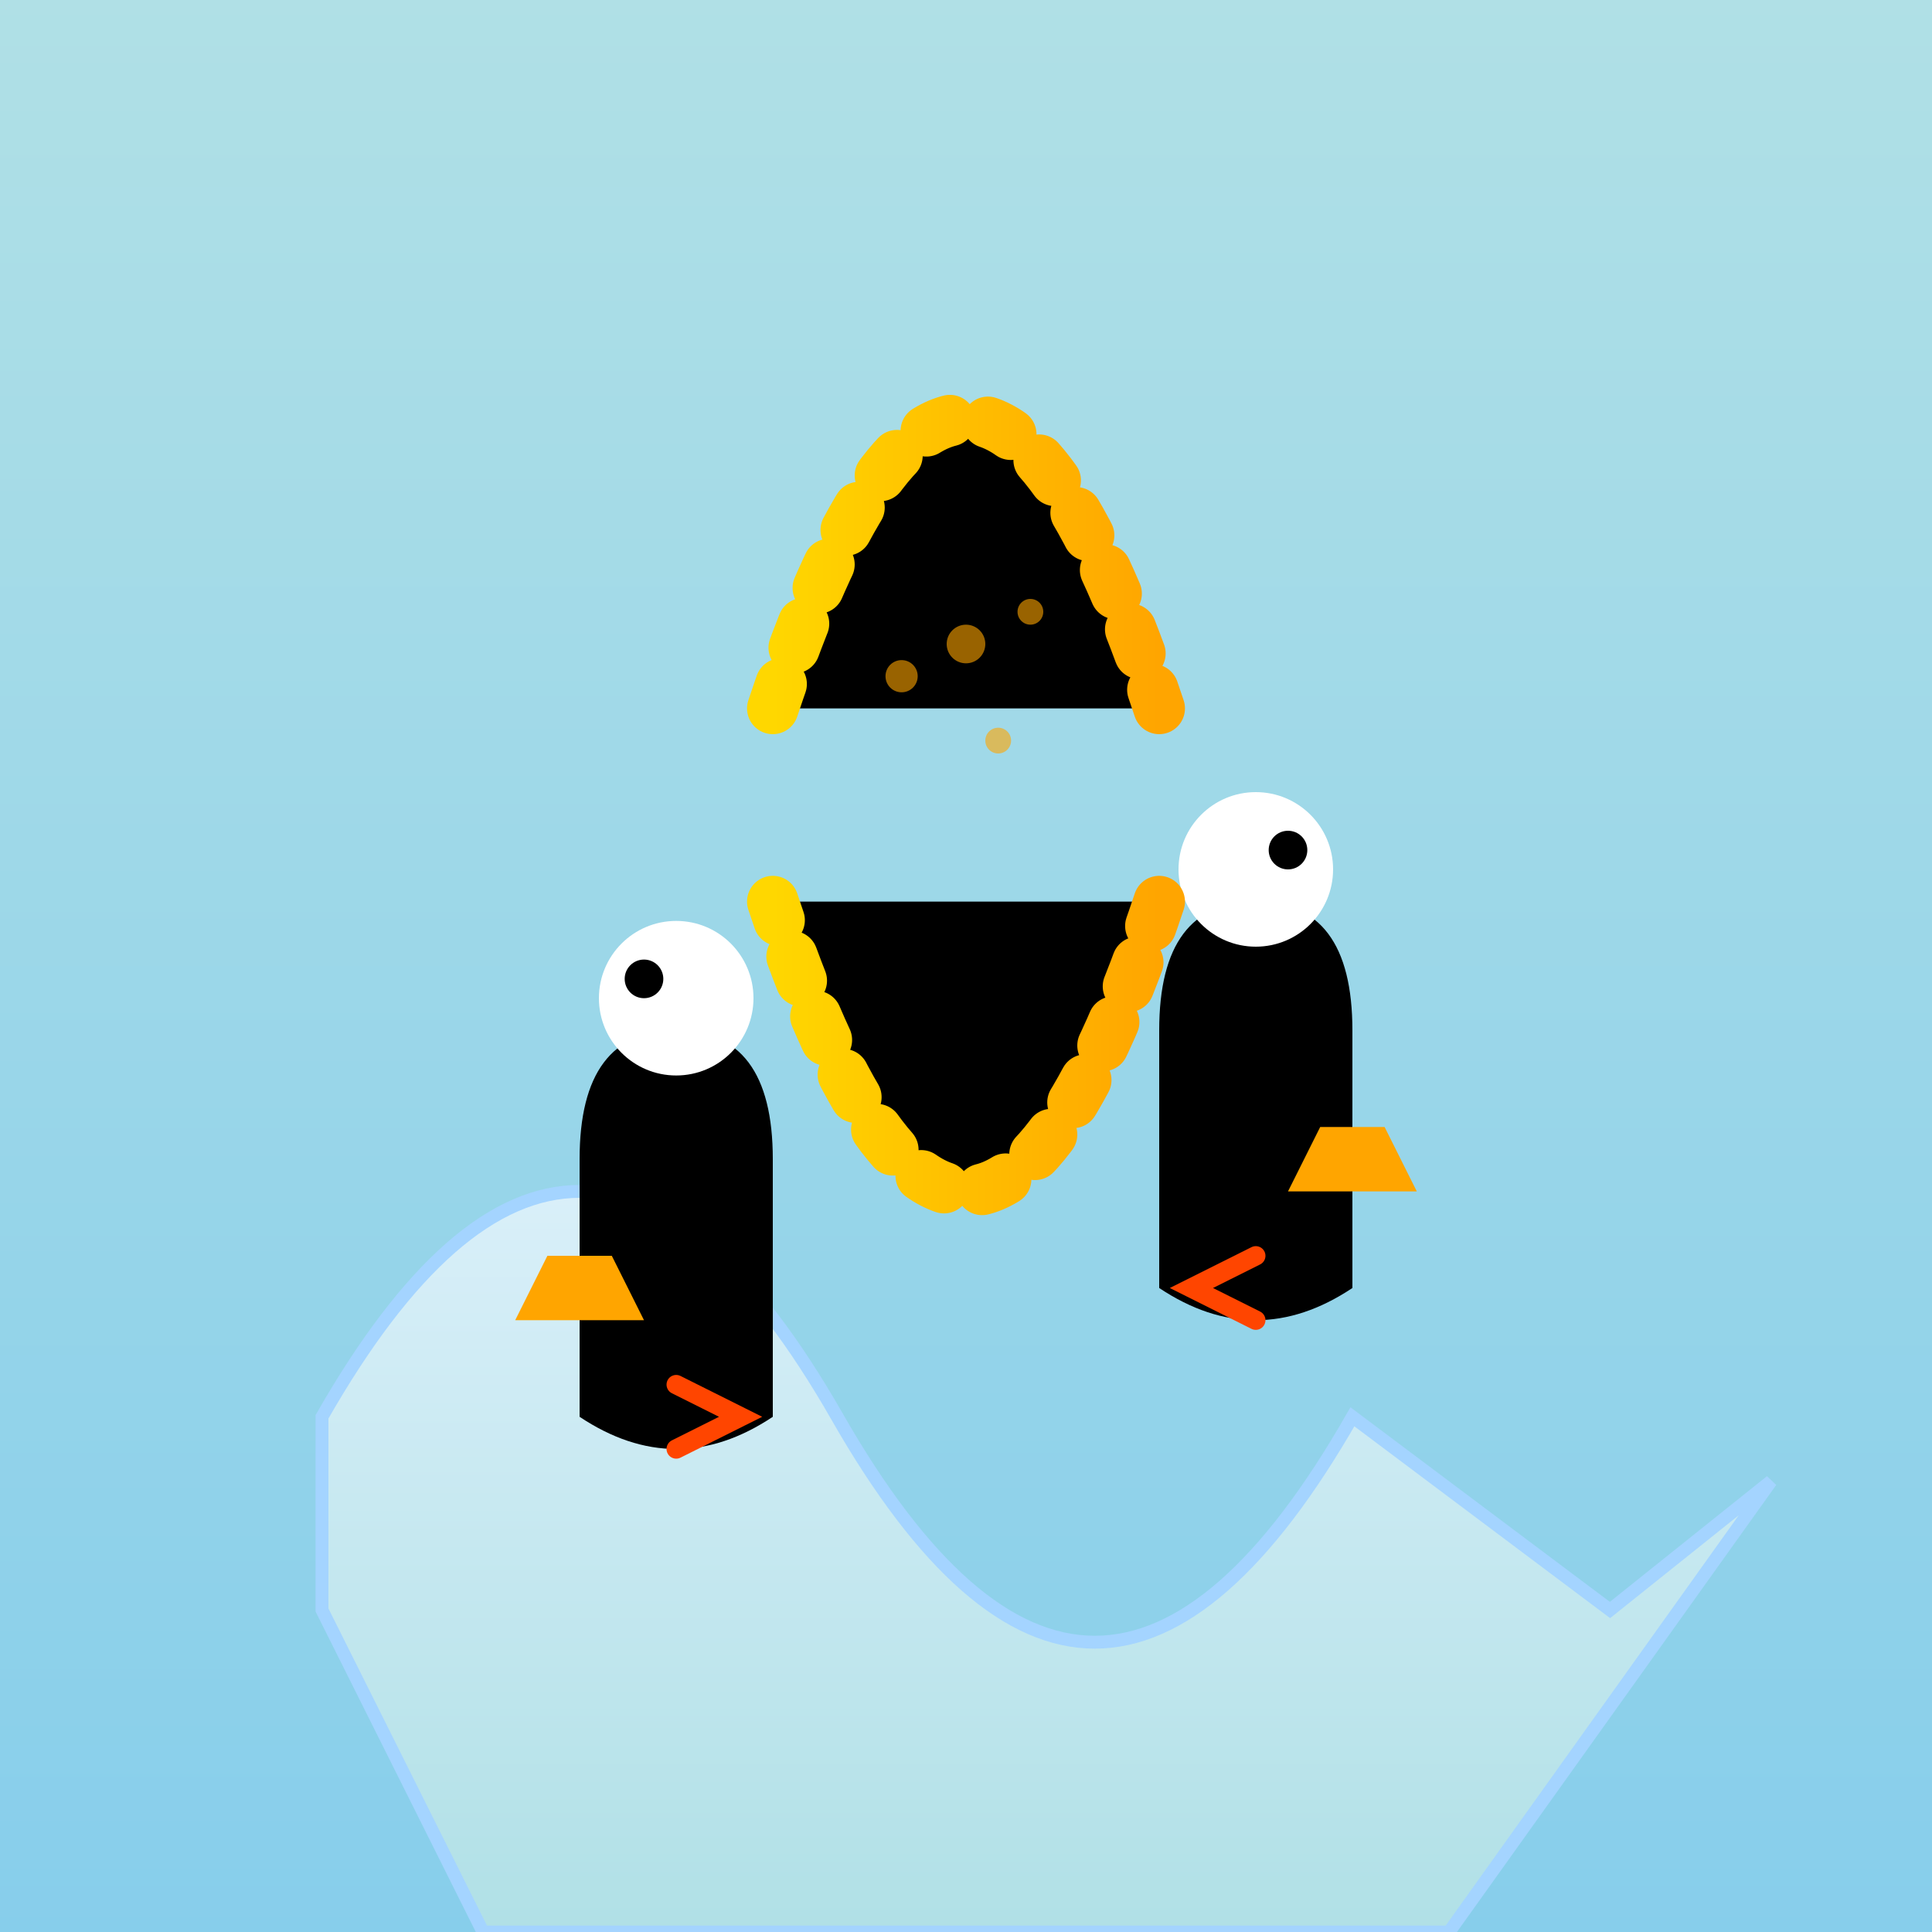 <svg viewBox="0 0 300 300" xmlns="http://www.w3.org/2000/svg">
  <rect x="0" y="0" width="300" height="300" fill="#333333" stroke="none"/>
  <defs>
    <linearGradient id="sky" x1="0" y1="0" x2="0" y2="1">
      <stop offset="0%" stop-color="#B0E0E6"/>
      <stop offset="100%" stop-color="#87CEEB"/>
    </linearGradient>
    <linearGradient id="ice" x1="0" y1="0" x2="0" y2="1">
      <stop offset="0%" stop-color="#E6F4FF"/>
      <stop offset="100%" stop-color="#B0E0E6"/>
    </linearGradient>
    <linearGradient id="noodle" x1="0" y1="0" x2="1" y2="0">
      <stop offset="0%" stop-color="#FFD700"/>
      <stop offset="100%" stop-color="#FFA500"/>
    </linearGradient>
  </defs>

  <rect width="300" height="300" fill="url(#sky)"/>

  <!-- Iceberg -->
  <path d="M50 220 Q90 150 130 220 Q170 290 210 220 L250 250 L275 230 L225 300 H75 L50 250 Z" 
        fill="url(#ice)" stroke="#A4D4FF" stroke-width="2"/>

  <!-- Left Penguin -->
  <g transform="translate(90,180)">
    <path d="M0 0 Q0 -20 15 -20 Q30 -20 30 0 L30 40 Q15 50 0 40 Z" fill="black"/>
    <circle cx="15" cy="-25" r="12" fill="white"/>
    <circle cx="10" cy="-28" r="3" fill="black"/>
    <path d="M-5 15 L5 15 L10 25 L-10 25 Z" fill="orange"/>
    <path d="M15 35 L25 40 L15 45" stroke="#FF4500" stroke-width="3" stroke-linecap="round"/>
  </g>

  <!-- Right Penguin -->
  <g transform="translate(210,160)">
    <path d="M0 0 Q0 -20 -15 -20 Q-30 -20 -30 0 L-30 40 Q-15 50 0 40 Z" fill="black"/>
    <circle cx="-15" cy="-25" r="12" fill="white"/>
    <circle cx="-10" cy="-28" r="3" fill="black"/>
    <path d="M5 15 L-5 15 L-10 25 L10 25 Z" fill="orange"/>
    <path d="M-15 35 L-25 40 L-15 45" stroke="#FF4500" stroke-width="3" stroke-linecap="round"/>
  </g>

  <!-- Spaghetti Swords -->
  <path d="M120 110 C140 50 160 50 180 110" 
        stroke="url(#noodle)" stroke-width="8" stroke-linecap="round" stroke-dasharray="4 6"/>
  <path d="M180 140 C160 200 140 200 120 140" 
        stroke="url(#noodle)" stroke-width="8" stroke-linecap="round" stroke-dasharray="4 6"/>

  <!-- Splatter Effects -->
  <g fill="#FFA500" opacity="0.6">
    <circle cx="150" cy="100" r="3"/>
    <circle cx="160" cy="95" r="2"/>
    <circle cx="140" cy="105" r="2.5"/>
    <circle cx="155" cy="115" r="2"/>
  </g>
</svg>